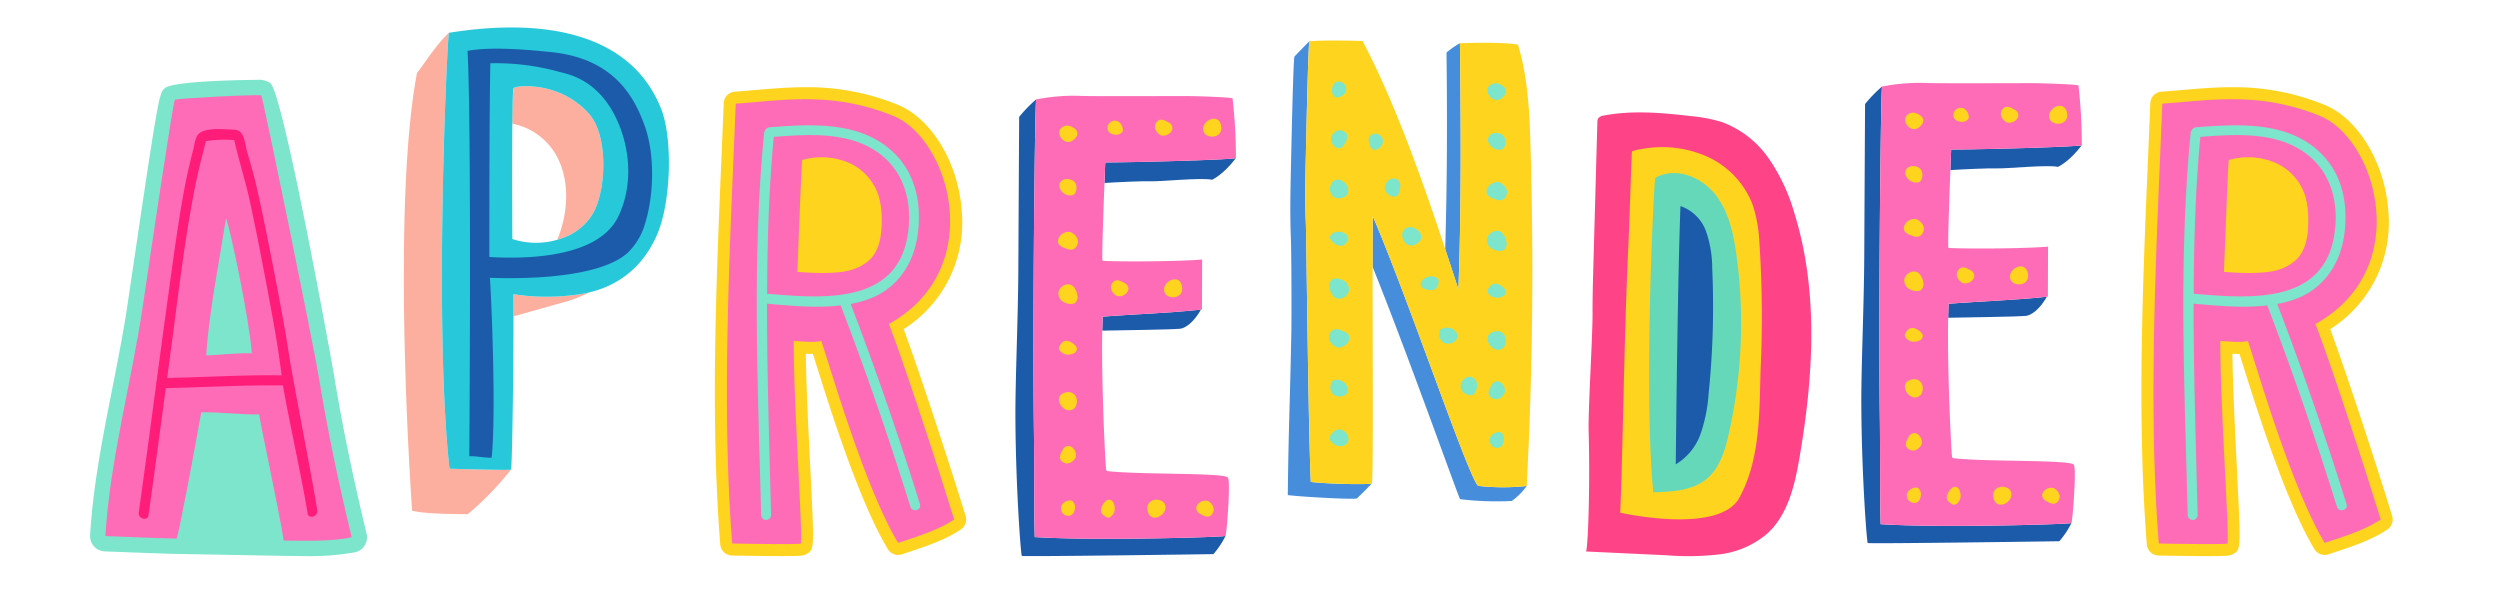 <svg xmlns="http://www.w3.org/2000/svg" width="568.05" height="136.644" viewBox="0 0 568.05 136.644"><path d="M58.27,18.147c-.185,0-18.689.108-20.767,1.854-1.408,1.179-1.434,1.201-8.485,48.951-.925,6.266-2.225,12.862-3.484,19.241-2.173,11.013-4.419,22.403-5.061,33.412a3.481,3.481,0,0,0,3.338,3.681s14.535.57,16.227.57l24.353.447,5.074.054a56.726,56.726,0,0,0,11.168-.867,3.481,3.481,0,0,0,2.664-4.222c-3.206-13.279-5.642-25.16-7.446-36.319-.103-.631-11.457-63.924-14.451-66.084a4.821,4.821,0,0,0-3.129-.719Z" fill="#7ce5cc"/><path d="M57.228,80.293c-.645-8.173-4.946-28.474-5.884-30.712-1.613,10.41-3.938,21.781-4.472,31.182C48.211,80.77,55.345,80.057,57.228,80.293Z" fill="#7ce5cc"/><path d="M45.725,93.698c-1.612,9.125-5.226,28.368-5.617,28.677l24.347.449c-.808-5.728-5.117-25.502-5.567-28.669C54.522,94.266,50.093,93.574,45.725,93.698Z" fill="#7ce5cc"/><path d="M72.413,85.506c-1.068-6.6-12.691-63.558-13.051-63.817-.433-.312-19.242.661-19.62.977-.392.328-5.043,31.646-7.28,46.794-2.514,17.025-7.511,35.169-8.514,52.348,0,0,14.874.585,16.159.568.392-.309,4.006-19.552,5.617-28.677,4.368-.123,8.797.568,13.162.457.45,3.167,4.758,22.94,5.567,28.668,5.151.076,10.961.212,15.459-.738C76.997,110.009,74.398,97.77,72.413,85.506ZM46.873,80.763c.533-9.401,2.859-20.772,4.472-31.181.938,2.235,5.239,22.538,5.884,30.711C55.345,80.057,48.211,80.77,46.873,80.763Z" fill="#fe6cb7"/><path d="M65.477,79.37C64.453,72.45,59.296,45.725,57.555,39.422c-.446-1.616-.911-3.226-1.381-4.836-.345-1.178-.536-3.157-1.223-4.153-.661-.961-1.303-.949-2.47-.997-1.915-.08-6.251-.55-7.575,1.261-.623.853-.75,2.404-1.029,3.438-.433,1.614-.822,3.24-1.182,4.872-.77,3.503-1.391,7.035-1.95,10.576-1.075,6.82-1.982,13.669-2.925,20.507q-1.137,8.246-2.232,16.496a1.28,1.28,0,0,0-.086.636c-1.303,9.742-2.599,19.486-3.978,29.219-.204,1.446,2.01,2.071,2.216.611,1.361-9.616,2.645-19.24,3.932-28.866,8.881-.174,17.76-.744,26.645-.599.59,4.34,4.808,23.57,5.549,28.999.199,1.459,2.414.838,2.215-.611C71.388,110.887,66.541,86.551,65.477,79.37ZM37.982,85.884q.407-3.053.817-6.104c1.679-12.468,3.084-25.06,5.534-37.405.58-2.925,1.701-7.437,2.47-10.316a28.057,28.057,0,0,1,6.422-.22c.549,2.58,2.025,7.762,2.851,10.931,1.453,5.583,6.129,30.069,7.096,36.617.29,1.962.561,3.931.83,5.901C55.326,85.163,46.655,85.704,37.982,85.884Z" fill="#ff1d79"/><path d="M205.327,74.784a28.605,28.605,0,0,0,13.227-26.505c-.665-11.014-6.772-21.299-14.518-24.454a54.098,54.098,0,0,0-21.079-4.008c-3.93,0-7.664.322-11.277.634-1.575.136-3.136.27-4.69.375a2.731,2.731,0,0,0-2.543,2.614L163.969,34.876c-1.261,29.727-2.565,60.463-.316,88.835a2.727,2.727,0,0,0,2.666,2.513s6.728.134,11.359.134c4.635,0,4.95-.093,5.669-.53,1.685-1.024,1.685-1.024.796-18.919-.431-8.645-.953-19.145-1.048-26.531.455.023.901.038,1.334.038.094,0,.186-.001.278-.003.237.743.518,1.641.839,2.667,3.154,10.043,9.714,30.942,16.182,41.687a2.73,2.73,0,0,0,3.211,1.179l1.464-.488c3.971-1.317,8.473-2.811,11.929-5.169a2.729,2.729,0,0,0,1.07-3.059C215.784,105.502,209.028,84.8,205.327,74.784Z" fill="#ffd41f"/><path d="M201.971,73.621c22.519-12.524,13.834-42.053,1.034-47.268-13.901-5.662-25.041-3.534-35.831-2.803-1.29,32.035-3.331,67.984-.8,99.945,0,0,15.063.3,15.557,0,.621-.378-1.655-31.923-1.578-46.021,2.272.104,4.472.418,6.252-.001,1.4,3.762,9.635,32.884,17.462,45.887,4.082-1.376,9.167-2.898,12.726-5.325C212.647,104.595,205.206,81.974,201.971,73.621Zm-4.341-14.618a10.402,10.402,0,0,1-3.76,2.187c-4.04,1.484-12.909.535-12.696.591.319-8.285.98-25.273,1.102-25.431a15.85,15.85,0,0,1,10.708.694,12.301,12.301,0,0,1,6.686,7.559,18.799,18.799,0,0,1,.661,5.302C200.368,53.159,199.955,56.725,197.63,59.002Z" fill="#fe6cb7"/><path d="M193.283,69.06a23.598,23.598,0,0,0,5.415-1.641c5.724-2.655,9.006-8.018,9.83-14.158,1.032-7.697-.808-15.251-7.229-20.075-7.534-5.659-17.676-4.915-26.543-4.265a.988.988,0,0,0-.494.251,1.121,1.121,0,0,0-.227.115,1.078,1.078,0,0,0-.205.385c-.066.128-.185.209-.2.375-2.813,28.921-1.39,58.034-.683,87.022a1.127,1.127,0,0,0,2.252,0c-.39-16.002-.929-32.041-.921-48.066,5.398.466,11.205,1.054,16.737.389,5.787,15.038,11.045,30.384,15.847,45.76.431,1.38,2.607.791,2.172-.599C204.258,99.268,199.03,84.012,193.283,69.06ZM174.303,66.746c.048-11.896.4-23.787,1.51-35.644,7.591-.564,16.124-1.184,22.808,2.969,6.923,4.301,8.936,12.164,7.535,19.858C203.346,69.357,186.419,67.75,174.303,66.746Z" fill="#7ce5cc"/><path d="M529.474,74.784a28.605,28.605,0,0,0,13.227-26.505c-.665-11.014-6.772-21.299-14.518-24.454a54.098,54.098,0,0,0-21.079-4.008c-3.93,0-7.664.322-11.277.634-1.575.136-3.136.27-4.69.375a2.731,2.731,0,0,0-2.543,2.614l-.478,11.436c-1.261,29.727-2.565,60.463-.316,88.835a2.727,2.727,0,0,0,2.666,2.513s6.728.134,11.359.134c4.635,0,4.95-.093,5.669-.53,1.685-1.024,1.685-1.024.796-18.919-.431-8.645-.953-19.145-1.048-26.531.455.023.901.038,1.334.038.094,0,.186-.001.278-.003.237.743.518,1.641.839,2.667,3.154,10.043,9.714,30.942,16.182,41.687a2.73,2.73,0,0,0,3.211,1.179l1.464-.488c3.971-1.317,8.473-2.811,11.929-5.169a2.729,2.729,0,0,0,1.07-3.059C539.931,105.502,533.175,84.8,529.474,74.784Z" fill="#ffd41f"/><path d="M526.118,73.621c22.519-12.524,13.834-42.053,1.034-47.268C513.251,20.691,502.111,22.819,491.321,23.55c-1.29,32.035-3.331,67.984-.8,99.945,0,0,15.063.3,15.557,0,.621-.378-1.655-31.923-1.578-46.021,2.272.104,4.472.418,6.252-.001,1.4,3.762,9.635,32.884,17.462,45.887,4.082-1.376,9.167-2.898,12.726-5.325C536.794,104.595,529.353,81.974,526.118,73.621Zm-4.341-14.618a10.402,10.402,0,0,1-3.76,2.187c-4.04,1.484-12.909.535-12.696.591.319-8.285.98-25.273,1.102-25.431a15.85,15.85,0,0,1,10.708.694,12.301,12.301,0,0,1,6.686,7.559,18.799,18.799,0,0,1,.661,5.302C524.515,53.159,524.102,56.725,521.777,59.002Z" fill="#fe6cb7"/><path d="M517.43,69.06a23.598,23.598,0,0,0,5.415-1.641c5.724-2.655,9.006-8.018,9.83-14.158,1.032-7.697-.808-15.251-7.229-20.075-7.534-5.659-17.676-4.915-26.543-4.265a.988.988,0,0,0-.494.251,1.121,1.121,0,0,0-.227.115,1.078,1.078,0,0,0-.205.385c-.066.128-.185.209-.2.375-2.813,28.921-1.39,58.034-.683,87.022a1.127,1.127,0,0,0,2.252,0c-.39-16.002-.929-32.041-.921-48.066,5.398.466,11.205,1.054,16.737.389,5.787,15.038,11.045,30.384,15.847,45.76.431,1.38,2.607.791,2.172-.599C528.405,99.268,523.177,84.012,517.43,69.06Zm-18.98-2.314c.048-11.896.4-23.787,1.51-35.644,7.591-.564,16.124-1.184,22.808,2.969,6.923,4.301,8.936,12.164,7.535,19.858C527.493,69.357,510.566,67.75,498.45,66.746Z" fill="#7ce5cc"/><path d="M328.385,56.619c1.03,3.107,2.028,6.165,2.989,9.123.665-17.623.583-36.397.351-55.927a18.601,18.601,0,0,0-3.049,2.129C328.86,27.527,328.824,40.848,328.385,56.619Z" fill="#468edc"/><path d="M297.843,109.507c-.564-11.429-.995-55.512-1.133-58.892-.214-5.264-.1-10.536.014-15.803.175-8.102.555-25.083.805-25.358a1.517,1.517,0,0,1,.596-.118,3.254,3.254,0,0,0-.521-.051c-1.654,1.654-3.314,3.391-3.476,3.57-.25.275-.63,17.257-.806,25.358-.114,5.268-.228,10.539-.013,15.803.137,3.381.177,17.983.113,21.365-.314,16.431-.629,21.245-.812,37.119,4.875.537,15.314,1.01,15.687.76.053-.037,1.911-1.792,3.401-3.402C311.326,110.109,302.719,110.044,297.843,109.507Z" fill="#468edc"/><path d="M335.912,110.408c-1.932-.955-16.099-43.073-23.996-61.284-.021,3.349-.029,7.286-.03,11.519,7.949,19.765,18.59,49.779,19.863,52.781a69.505,69.505,0,0,0,11.75.406,14.462,14.462,0,0,0,3.402-3.401A50.988,50.988,0,0,1,335.912,110.408Z" fill="#468edc"/><path d="M347.702,31.293c-.227-7.096-.73-14.369-2.79-21.165-4.373-.673-11.616-.313-13.186-.313.232,19.53.314,38.304-.351,55.927-5.928-18.251-13.15-40.071-21.772-56.427-3.62-.139-11.785-.18-12.074.139-.25.275-.63,17.255-.805,25.358-.114,5.268-.228,10.539-.014,15.803.138,3.38.569,47.463,1.133,58.892,4.876.537,13.483.602,13.854.351.439-.295.091-40.861.219-60.734,7.897,18.211,22.063,60.329,23.996,61.284a50.988,50.988,0,0,0,10.989.02Q348.967,70.901,347.702,31.293Z" fill="#ffd41f"/><path d="M341.301,33.937c.928-.441,1.339-2.955-.473-3.58-1.579-.545-2.946.356-2.713,1.716A2.623,2.623,0,0,0,341.301,33.937Z" fill="#7ce5cc"/><path d="M342.158,66.096a2.248,2.248,0,0,0-.958-1.078,2.978,2.978,0,0,0-1.132-.533c-.722-.139-1.26.046-1.925,1.152-.664,1.106,1.076,1.906,1.348,1.958a3.128,3.128,0,0,0,1.951-.236A1.158,1.158,0,0,0,342.158,66.096Z" fill="#7ce5cc"/><path d="M342.309,55.131A4.039,4.039,0,0,0,341.49,53.095a1.819,1.819,0,0,0-2.133-.512,2.44,2.44,0,0,0-1.45,1.524,2.281,2.281,0,0,0,1.673,2.654,2.566,2.566,0,0,0,2.071.082A1.803,1.803,0,0,0,342.309,55.131Z" fill="#7ce5cc"/><path d="M342.021,44.858c1.275-1.888-.839-3.446-1.631-3.497a2.553,2.553,0,0,0-2.262,1.114,1.973,1.973,0,0,0-.367,1.029c-.016.788.618,1.209,1.18,1.494l.407.124C340.17,45.531,341.368,45.824,342.021,44.858Z" fill="#7ce5cc"/><path d="M341.494,22.071c1.849-1.785-.361-2.889-1.18-3.103a1.944,1.944,0,0,0-2.162.852C337.311,21.273,339.537,23.962,341.494,22.071Z" fill="#7ce5cc"/><path d="M338.669,90.216c1.513,1.327,3.112-.354,3.245-1.042a2.258,2.258,0,0,0-.725-2.105,1.733,1.733,0,0,0-.862-.436,1.52,1.52,0,0,0-1.44.868l-.153.342C338.284,88.52,337.895,89.538,338.669,90.216Z" fill="#7ce5cc"/><path d="M341.627,100.46a1.992,1.992,0,0,0-.508-2.144c-.782-.559-3.524.587-2.385,2.659a1.743,1.743,0,0,0,1.652.792A1.528,1.528,0,0,0,341.627,100.46Z" fill="#7ce5cc"/><path d="M341.71,78.884c1.178-1.708.079-4.376-2.52-3.459-1.903.672-1.276,2.916.137,3.742A1.813,1.813,0,0,0,341.71,78.884Z" fill="#7ce5cc"/><path d="M303.066,86.367c-.926.44-1.339,2.954.474,3.58,1.579.544,2.946-.357,2.713-1.717A2.624,2.624,0,0,0,303.066,86.367Z" fill="#7ce5cc"/><path d="M302.209,54.208a2.251,2.251,0,0,0,.958,1.077,2.984,2.984,0,0,0,1.133.533c.721.139,1.258-.046,1.924-1.152.664-1.106-1.076-1.906-1.348-1.957a3.119,3.119,0,0,0-1.951.234A1.161,1.161,0,0,0,302.209,54.208Z" fill="#7ce5cc"/><path d="M302.06,65.171a4.026,4.026,0,0,0,.817,2.036,1.816,1.816,0,0,0,2.133.512,2.435,2.435,0,0,0,1.45-1.523,2.279,2.279,0,0,0-1.671-2.655,2.567,2.567,0,0,0-2.071-.082A1.798,1.798,0,0,0,302.06,65.171Z" fill="#7ce5cc"/><path d="M302.347,75.445c-1.276,1.888.838,3.446,1.63,3.499a2.556,2.556,0,0,0,2.262-1.114,1.967,1.967,0,0,0,.367-1.03c.018-.787-.617-1.209-1.179-1.493l-.408-.125C304.199,74.772,302.999,74.48,302.347,75.445Z" fill="#7ce5cc"/><path d="M302.875,98.233c-1.85,1.784.361,2.888,1.179,3.102a1.944,1.944,0,0,0,2.162-.852C307.056,99.03,304.83,96.341,302.875,98.233Z" fill="#7ce5cc"/><path d="M305.698,30.088c-1.512-1.327-3.111.352-3.245,1.04a2.26,2.26,0,0,0,.725,2.105,1.733,1.733,0,0,0,.862.436,1.518,1.518,0,0,0,1.44-.868l.155-.342C306.083,31.783,306.472,30.764,305.698,30.088Z" fill="#7ce5cc"/><path d="M302.742,19.844a1.992,1.992,0,0,0,.507,2.144c.782.558,3.524-.587,2.385-2.66a1.743,1.743,0,0,0-1.652-.792A1.53,1.53,0,0,0,302.742,19.844Z" fill="#7ce5cc"/><path d="M302.657,41.419c-1.179,1.708-.079,4.376,2.52,3.459,1.903-.672,1.276-2.915-.137-3.742A1.814,1.814,0,0,0,302.657,41.419Z" fill="#7ce5cc"/><path d="M327.294,74.911c-.713.738-.217,3.236,1.701,3.186,1.669-.044,2.633-1.369,1.938-2.56A2.624,2.624,0,0,0,327.294,74.911Z" fill="#7ce5cc"/><path d="M322.958,65.123a2.244,2.244,0,0,0,1.276.673,2.948,2.948,0,0,0,1.247.101c.725-.122,1.163-.484,1.398-1.754.233-1.268-1.677-1.407-1.95-1.358a3.122,3.122,0,0,0-1.745.905A1.161,1.161,0,0,0,322.958,65.123Z" fill="#7ce5cc"/><path d="M332.912,89.426c2.186,1.352,2.711-1.062,2.717-1.907a1.945,1.945,0,0,0-1.36-1.886C332.654,85.175,330.597,87.996,332.912,89.426Z" fill="#7ce5cc"/><path d="M317.328,40.704c-1.882-.712-2.79,1.422-2.674,2.114a2.259,2.259,0,0,0,1.418,1.716,1.723,1.723,0,0,0,.959.106c.68-.147.914-.777,1.044-1.318l.024-.375C318.284,42.157,318.29,41.067,317.328,40.704Z" fill="#7ce5cc"/><path d="M311.018,32.218c.12.634.3,1.581,1.228,1.829.928.248,3.093-1.785,1.3-3.328a1.749,1.749,0,0,0-1.826-.161A1.532,1.532,0,0,0,311.018,32.218Z" fill="#7ce5cc"/><path d="M318.698,52.764c-.503,2.014,1.464,4.123,3.575,2.353,1.547-1.296.172-3.177-1.442-3.456A1.814,1.814,0,0,0,318.698,52.764Z" fill="#7ce5cc"/><path d="M272.885,70.354c-8.068.845-14.231.974-22.336,1.588-.042.992-.071,2.064-.093,3.186,5.617-.119,14.872-.208,17.655-.428C268.111,74.7,270.361,74.677,272.885,70.354Z" fill="#1c5baa"/><path d="M235.112,122.033c-.186-5.576-.079-16.011-.186-23.927-.34-24.9.242-75.256.507-75.516a30.254,30.254,0,0,0-3.86,3.975s-.096,16.289-.184,34.346c-.061,12.208-.719,25.31-.667,34.334.09,15.595,1.234,30.87,1.457,31.065.255.222,43.535-.402,43.535-.402a19.793,19.793,0,0,0,2.756-4.136C278.222,122.036,249.211,122.928,235.112,122.033Z" fill="#1c5baa"/><path d="M250.959,41.579c2.608-.184,8.973-.465,10.539-.392,2.18.1,11.48-.883,13.911-.341,0,0,2.546-1.128,5.419-4.929-.276.326-20.184.949-29.689.993C251.087,38.244,251.024,39.849,250.959,41.579Z" fill="#1c5baa"/><path d="M251.138,36.911c9.505-.044,29.413-.668,29.689-.993a119.666,119.666,0,0,0-.767-13.573c-.222-.224-7.686-.522-11.064-.521-5.915.004-22.045.086-24.234-.061a44.437,44.437,0,0,0-9.33.827c-.265.26-.846,50.616-.507,75.516.108,7.916,0,18.352.186,23.927,14.099.895,43.11.003,43.359-.261.22-.234,1.211-12.405.523-13.268-.892-1.121-19.318-.63-26.936-1.412a1.08,1.08,0,0,1-.692-.241c-.179-.185-1.322-22.965-.817-34.91,8.184-.62,14.384-.744,22.568-1.612,0-4.123.03-7.238.03-11.36-7.267.583-22.436.456-22.633.262C250.292,59.013,250.858,44.056,251.138,36.911Z" fill="#fe6cb7"/><path d="M243.834,44.322c.904-.43,1.306-2.883-.463-3.492-1.541-.531-2.875.347-2.647,1.675A2.56,2.56,0,0,0,243.834,44.322Z" fill="#ffd41f"/><path d="M244.669,79.051a2.185,2.185,0,0,0-.935-1.052,2.87,2.87,0,0,0-1.104-.52c-.705-.137-1.229.043-1.878,1.123-.648,1.08,1.049,1.86,1.315,1.91a3.038,3.038,0,0,0,1.905-.229A1.13,1.13,0,0,0,244.669,79.051Z" fill="#ffd41f"/><path d="M244.816,67.236a3.938,3.938,0,0,0-.798-1.987,1.773,1.773,0,0,0-2.081-.499,2.375,2.375,0,0,0-1.414,1.486,2.223,2.223,0,0,0,1.631,2.59,2.508,2.508,0,0,0,2.02.081A1.761,1.761,0,0,0,244.816,67.236Z" fill="#ffd41f"/><path d="M244.535,56.096c1.244-1.843-.817-3.363-1.59-3.414a2.496,2.496,0,0,0-2.208,1.087,1.914,1.914,0,0,0-.359,1.005c-.016.768.603,1.18,1.151,1.457l.398.122C242.729,56.752,243.899,57.037,244.535,56.096Z" fill="#ffd41f"/><path d="M244.114,31.628c1.804-1.741-.352-2.818-1.151-3.027a1.898,1.898,0,0,0-2.11.831C240.033,30.849,242.206,33.473,244.114,31.628Z" fill="#ffd41f"/><path d="M241.266,104.82c1.475,1.294,3.036-.345,3.167-1.016a2.207,2.207,0,0,0-.707-2.054,1.694,1.694,0,0,0-.841-.426,1.486,1.486,0,0,0-1.405.848l-.15.333C240.889,103.164,240.511,104.158,241.266,104.82Z" fill="#ffd41f"/><path d="M244.151,115.932a1.946,1.946,0,0,0-.495-2.093c-.763-.544-3.438.573-2.328,2.595a1.702,1.702,0,0,0,1.613.773A1.492,1.492,0,0,0,244.151,115.932Z" fill="#ffd41f"/><path d="M244.234,92.646c1.149-1.668.076-4.27-2.46-3.376-1.858.655-1.246,2.845.133,3.652A1.771,1.771,0,0,0,244.234,92.646Z" fill="#ffd41f"/><path d="M252.899,64.116c-1.294,1.476.345,3.037,1.016,3.168a2.204,2.204,0,0,0,2.054-.708,1.706,1.706,0,0,0,.426-.84,1.486,1.486,0,0,0-.848-1.405l-.333-.15C254.554,63.741,253.56,63.361,252.899,64.116Z" fill="#ffd41f"/><path d="M265.073,67.085c1.666,1.149,4.269.076,3.376-2.46-.655-1.858-2.845-1.246-3.652.133A1.771,1.771,0,0,0,265.073,67.085Z" fill="#ffd41f"/><path d="M262.906,27.623c-1.295,1.476.343,3.036,1.015,3.167a2.205,2.205,0,0,0,2.054-.707,1.691,1.691,0,0,0,.426-.84,1.484,1.484,0,0,0-.847-1.405l-.335-.151C264.561,27.248,263.567,26.868,262.906,27.623Z" fill="#ffd41f"/><path d="M252.909,30.509a1.941,1.941,0,0,0,2.092-.495c.545-.763-.573-3.438-2.595-2.327a1.705,1.705,0,0,0-.773,1.612A1.493,1.493,0,0,0,252.909,30.509Z" fill="#ffd41f"/><path d="M273.963,30.591c1.668,1.149,4.269.076,3.376-2.46-.655-1.858-2.845-1.246-3.652.134A1.77,1.77,0,0,0,273.963,30.591Z" fill="#ffd41f"/><path d="M251.762,113.556a2.184,2.184,0,0,0-1.051.935,2.868,2.868,0,0,0-.521,1.105c-.137.703.043,1.228,1.123,1.877,1.08.648,1.86-1.049,1.911-1.315a3.055,3.055,0,0,0-.229-1.905A1.133,1.133,0,0,0,251.762,113.556Z" fill="#ffd41f"/><path d="M275.299,116.961c1.295-1.476-.345-3.037-1.016-3.168a2.205,2.205,0,0,0-2.054.708,1.694,1.694,0,0,0-.425.84,1.483,1.483,0,0,0,.846,1.405l.333.15C273.644,117.336,274.638,117.716,275.299,116.961Z" fill="#ffd41f"/><path d="M264.241,113.992c-1.668-1.149-4.27-.076-3.376,2.46.655,1.858,2.845,1.246,3.652-.133A1.771,1.771,0,0,0,264.241,113.992Z" fill="#ffd41f"/><path d="M465.092,67.426c-8.068.845-14.231.974-22.336,1.588-.042.992-.071,2.064-.093,3.186,5.617-.119,14.872-.208,17.655-.428C460.318,71.771,462.568,71.749,465.092,67.426Z" fill="#1c5baa"/><path d="M427.319,119.105c-.186-5.576-.079-16.011-.186-23.927-.34-24.9.242-75.256.507-75.516a30.254,30.254,0,0,0-3.86,3.975s-.096,16.289-.184,34.346c-.061,12.208-.719,25.31-.667,34.334.09,15.595,1.234,30.87,1.457,31.065.255.222,43.535-.402,43.535-.402a19.793,19.793,0,0,0,2.756-4.136C470.429,119.108,441.418,120,427.319,119.105Z" fill="#1c5baa"/><path d="M443.165,38.651c2.608-.184,8.973-.465,10.539-.392,2.18.1,11.48-.883,13.911-.341,0,0,2.546-1.128,5.419-4.929-.276.326-20.184.949-29.689.993C443.293,35.315,443.231,36.921,443.165,38.651Z" fill="#1c5baa"/><path d="M443.345,33.982c9.505-.044,29.413-.668,29.689-.993a119.667,119.667,0,0,0-.767-13.573c-.222-.224-7.686-.522-11.064-.521-5.915.004-22.045.086-24.234-.061a44.436,44.436,0,0,0-9.33.827c-.265.26-.846,50.616-.507,75.516.108,7.916,0,18.352.186,23.927,14.099.895,43.11.003,43.359-.261.22-.234,1.211-12.405.523-13.268-.892-1.121-19.318-.63-26.936-1.412a1.08,1.08,0,0,1-.692-.241c-.179-.185-1.322-22.965-.817-34.91,8.184-.62,14.384-.744,22.568-1.612,0-4.123.03-7.238.03-11.36-7.267.583-22.436.456-22.633.262C442.499,56.085,443.065,41.128,443.345,33.982Z" fill="#fe6cb7"/><path d="M436.041,41.394c.904-.43,1.306-2.883-.463-3.492-1.541-.531-2.875.347-2.647,1.675A2.56,2.56,0,0,0,436.041,41.394Z" fill="#ffd41f"/><path d="M436.876,76.123a2.185,2.185,0,0,0-.935-1.052,2.87,2.87,0,0,0-1.104-.52c-.705-.137-1.229.043-1.878,1.123-.648,1.08,1.049,1.86,1.315,1.91a3.038,3.038,0,0,0,1.905-.229A1.13,1.13,0,0,0,436.876,76.123Z" fill="#ffd41f"/><path d="M437.023,64.308a3.938,3.938,0,0,0-.798-1.987,1.773,1.773,0,0,0-2.081-.499,2.375,2.375,0,0,0-1.414,1.486,2.223,2.223,0,0,0,1.631,2.59,2.508,2.508,0,0,0,2.02.081A1.761,1.761,0,0,0,437.023,64.308Z" fill="#ffd41f"/><path d="M436.742,53.168c1.244-1.843-.817-3.363-1.59-3.414a2.496,2.496,0,0,0-2.208,1.087,1.914,1.914,0,0,0-.359,1.005c-.016.768.603,1.18,1.151,1.457l.398.122C434.936,53.824,436.106,54.109,436.742,53.168Z" fill="#ffd41f"/><path d="M436.321,28.699c1.804-1.741-.352-2.818-1.151-3.027a1.898,1.898,0,0,0-2.11.831C432.24,27.921,434.413,30.544,436.321,28.699Z" fill="#ffd41f"/><path d="M433.473,101.891c1.475,1.294,3.036-.345,3.167-1.016a2.207,2.207,0,0,0-.707-2.054,1.694,1.694,0,0,0-.841-.426,1.486,1.486,0,0,0-1.405.848l-.15.333C433.096,100.235,432.717,101.23,433.473,101.891Z" fill="#ffd41f"/><path d="M436.358,113.004a1.946,1.946,0,0,0-.495-2.093c-.763-.544-3.438.573-2.328,2.595a1.703,1.703,0,0,0,1.613.773A1.492,1.492,0,0,0,436.358,113.004Z" fill="#ffd41f"/><path d="M436.44,89.717c1.149-1.668.076-4.27-2.46-3.376-1.858.655-1.246,2.845.133,3.652A1.771,1.771,0,0,0,436.44,89.717Z" fill="#ffd41f"/><path d="M445.106,61.188c-1.294,1.476.345,3.037,1.016,3.168a2.204,2.204,0,0,0,2.054-.708,1.706,1.706,0,0,0,.426-.84,1.486,1.486,0,0,0-.848-1.405l-.333-.15C446.76,60.813,445.767,60.432,445.106,61.188Z" fill="#ffd41f"/><path d="M457.279,64.157c1.666,1.149,4.269.076,3.376-2.46-.655-1.858-2.845-1.246-3.652.133A1.771,1.771,0,0,0,457.279,64.157Z" fill="#ffd41f"/><path d="M455.113,24.695c-1.295,1.476.343,3.036,1.015,3.167a2.205,2.205,0,0,0,2.054-.707,1.691,1.691,0,0,0,.426-.84A1.484,1.484,0,0,0,457.761,24.909l-.335-.151C456.768,24.32,455.774,23.94,455.113,24.695Z" fill="#ffd41f"/><path d="M445.116,27.58a1.941,1.941,0,0,0,2.092-.495c.545-.763-.573-3.438-2.595-2.327a1.705,1.705,0,0,0-.773,1.612A1.493,1.493,0,0,0,445.116,27.58Z" fill="#ffd41f"/><path d="M466.17,27.663c1.668,1.149,4.269.076,3.376-2.46-.655-1.858-2.845-1.246-3.652.134A1.77,1.77,0,0,0,466.17,27.663Z" fill="#ffd41f"/><path d="M443.969,110.628a2.184,2.184,0,0,0-1.051.935,2.868,2.868,0,0,0-.521,1.105c-.137.703.043,1.228,1.123,1.877,1.08.648,1.86-1.049,1.911-1.315a3.055,3.055,0,0,0-.229-1.905A1.133,1.133,0,0,0,443.969,110.628Z" fill="#ffd41f"/><path d="M467.506,114.032c1.295-1.476-.345-3.037-1.016-3.168a2.205,2.205,0,0,0-2.054.708,1.694,1.694,0,0,0-.425.84,1.483,1.483,0,0,0,.846,1.405l.333.15C465.851,114.408,466.844,114.788,467.506,114.032Z" fill="#ffd41f"/><path d="M456.448,111.063c-1.668-1.149-4.27-.076-3.376,2.46.655,1.858,2.845,1.246,3.652-.133A1.771,1.771,0,0,0,456.448,111.063Z" fill="#ffd41f"/><path d="M407.661,48.236a42.068,42.068,0,0,0-5.823-12.305,22.301,22.301,0,0,0-10.655-8.218,34.335,34.335,0,0,0-6.975-1.328c-6.578-.767-13.282-1.371-19.789-.132a1.77,1.77,0,0,0-1.315.702,1.792,1.792,0,0,0-.15.806q-.456,16.434-.915,32.867c-.1,3.6-.2,7.2-.18,10.803.027,4.758-1.023,21.871-.887,26.628.35,12.264-.137,26.724-.61,27.249l18.438.867a61.016,61.016,0,0,0,11.961-.222,20.434,20.434,0,0,0,10.819-4.732c4.68-4.277,6.213-10.927,7.288-17.174C412.058,85.532,413.274,66.165,407.661,48.236Z" fill="#ff4387"/><path d="M399.74,54.639a31.227,31.227,0,0,0-1.536-8.214,19.806,19.806,0,0,0-10.28-10.828,25.231,25.231,0,0,0-14.983-1.718,8.015,8.015,0,0,0-2.104.526c-.166.152-.335,10.292-.968,24.204-.831,18.227-1.094,42.616-1.727,57.888,0,0,22.503,5.099,27.114-3.456,4.73-8.779,4.492-19.062,4.787-29.03A256.586,256.586,0,0,0,399.74,54.639Z" fill="#ffd41f"/><path d="M394.572,58.029c-.664-4.86-1.73-9.874-4.744-13.743s-8.485-6.221-12.982-4.262a1.757,1.757,0,0,0-.741.508c-.274.369-2.708,48.085-.449,71.324h0c4.246-.104,8.922-.355,12.182-3.079,2.915-2.434,4.091-6.333,4.936-10.036A114.155,114.155,0,0,0,394.572,58.029Z" fill="#66d8ba"/><path d="M389.051,60.999a25.566,25.566,0,0,0-1.383-8.371,9.47,9.47,0,0,0-5.834-5.806c-.684,17.977-1.068,58.68-1.068,58.68a13.146,13.146,0,0,0,5.649-6.947,34.477,34.477,0,0,0,1.803-8.932A193.979,193.979,0,0,0,389.051,60.999Z" fill="#1c5baa"/><path d="M126.639,54.436c.3-.084.599-.161.909-.259a12.951,12.951,0,0,0,6.84-5.131c3.401-5.064,3.957-18.036-.492-23.112-6.588-7.518-16.62-6.601-17.212-5.892a72.82,72.82,0,0,0-.271,8.066,14.64,14.64,0,0,1,10.178,7.56c2.812,5.365,2.509,11.983.464,17.694C126.926,53.723,126.785,54.08,126.639,54.436Z" fill="#fcaf9f"/><path d="M102.138,106.504c-3.615-32.501-.485-98.992-.123-99.051C99.287,9.86,96.004,15.077,94.748,16.589c-6.013,31.715-1.102,99.479-1.102,99.479,3.851.788,9.426.693,12.632.773a68.372,68.372,0,0,0,9.826-10.14C115.889,106.912,102.138,106.504,102.138,106.504Z" fill="#fcaf9f"/><path d="M129.549,67.136a48.454,48.454,0,0,1-12.893-.291c.012,1.493.018,3.195.016,5.033q5.189-1.458,10.378-2.915a32.811,32.811,0,0,0,6.882-2.531A34.201,34.201,0,0,1,129.549,67.136Z" fill="#fcaf9f"/><path d="M150.302,24.947C143.602,7.579,123.887,3.936,102.015,7.454c-.362.058-3.492,66.55.123,99.051,0,0,13.75.408,13.965.196.291-.289.655-27.365.554-39.856a48.454,48.454,0,0,0,12.893.291c2.097-.291,13.94-.732,19.657-13.606C152.584,45.921,152.805,31.433,150.302,24.947ZM134.39,49.047a12.959,12.959,0,0,1-6.842,5.131,17.262,17.262,0,0,1-11.136.134s-.199-33.709.272-34.27c.592-.708,10.624-1.626,17.212,5.892C138.346,31.011,137.79,43.983,134.39,49.047Z" fill="#27c8da"/><path d="M146.477,28.554c-2.318-6.382-6.824-15.27-21.359-16.731-5.014-.503-13.365-1.286-18.885-.269.952,17.349.402,92.123.402,92.123,1.185-.113,3.895.416,5.08.303,1.092-10.423-.157-38.437-.408-40.853,2.038.042,23.729,1.054,31.26-5.642a14.89,14.89,0,0,0,4.055-6.866C148.622,44.129,148.795,34.935,146.477,28.554Zm-6.007,20.681c-5.033,10.366-24.345,9.413-29.276,9.166.003-.132-.041-29.537.214-44.026a54.229,54.229,0,0,1,15.637,1.941c1.96.542,9.395,1.652,13.631,12.075C143.364,35.002,143.587,42.819,140.471,49.234Z" fill="#1c5baa"/></svg>